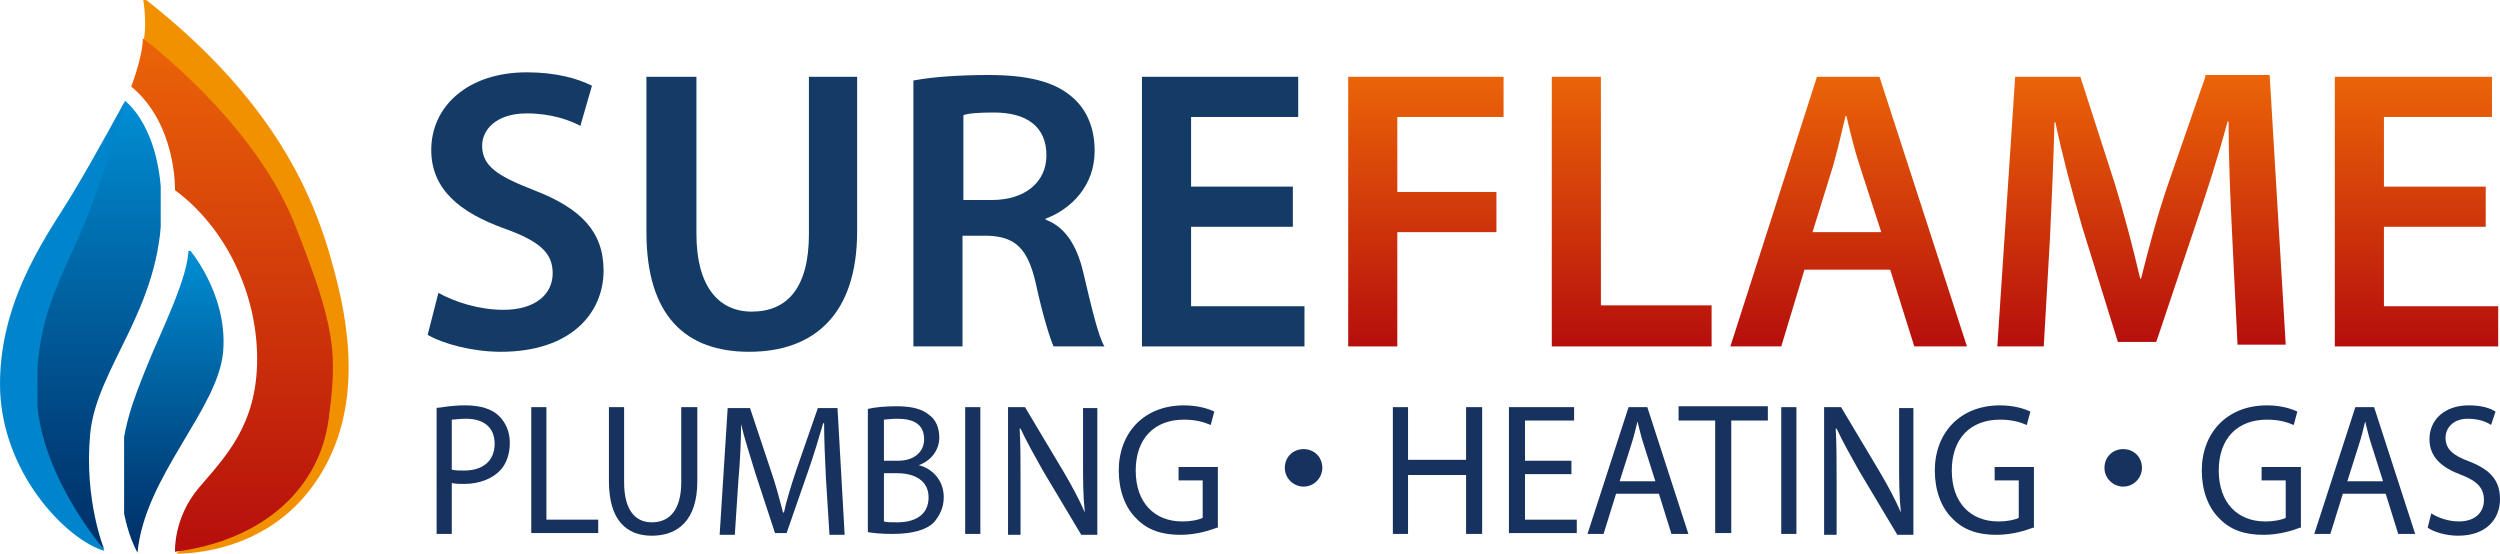 <?xml version="1.0" encoding="utf-8"?>
<!-- Generator: Adobe Illustrator 21.1.0, SVG Export Plug-In . SVG Version: 6.00 Build 0)  -->
<svg version="1.1" id="Layer_1" xmlns="http://www.w3.org/2000/svg" xmlns:xlink="http://www.w3.org/1999/xlink" x="0px" y="0px"
	 viewBox="0 0 280 62" style="enable-background:new 0 0 280 62;" xml:space="preserve">
<style type="text/css">
	.st0{fill:#0085CC;}
	.st1{clip-path:url(#SVGID_2_);}
	.st2{clip-path:url(#SVGID_4_);fill:url(#SVGID_5_);}
	.st3{fill:#F29100;}
	.st4{clip-path:url(#SVGID_7_);}
	.st5{clip-path:url(#SVGID_9_);fill:url(#SVGID_10_);}
	.st6{fill:url(#SVGID_11_);}
	.st7{fill:#143B65;}
	.st8{fill:url(#SVGID_12_);}
	.st9{fill:url(#SVGID_13_);}
	.st10{fill:url(#SVGID_14_);}
	.st11{fill:url(#SVGID_15_);}
	.st12{fill:url(#SVGID_16_);}
	.st13{fill:#17325F;}
</style>
<g>
	<path class="st0" d="M14,11.3c0,0-3.3,6.1-5.7,10.1C5.9,25.5,0,33,0,43c0,9.9,7.5,17.5,11.7,18.7c0,0-6.3-10-6-17.3
		c0.3-7.2,4.8-19.2,6.2-23C13.2,17.6,14,11.3,14,11.3"/>
	<g>
		<defs>
			<path id="SVGID_1_" d="M16.5,40.9c-1.4,3.5-3,7.2-3,12.5l0,0c0,5.3,1.9,8.5,1.9,8.5l0,0c0.8-8.6,9.1-16.1,9.6-22.6l0,0
				c0.5-6.5-3.9-11.5-3.9-11.5l0,0C21.2,30.9,17.9,37.4,16.5,40.9"/>
		</defs>
		<clipPath id="SVGID_2_">
			<use xlink:href="#SVGID_1_"  style="overflow:visible;"/>
		</clipPath>
		<g class="st1">
			<g>
				<defs>
					<rect id="SVGID_3_" x="13.9" y="28.1" width="12" height="34.1"/>
				</defs>
				<clipPath id="SVGID_4_">
					<use xlink:href="#SVGID_3_"  style="overflow:visible;"/>
				</clipPath>
				
					<linearGradient id="SVGID_5_" gradientUnits="userSpaceOnUse" x1="0" y1="0" x2="1" y2="0" gradientTransform="matrix(0 34.082 34.082 0 19.711 28.092)">
					<stop  offset="0" style="stop-color:#008FD5"/>
					<stop  offset="0.296" style="stop-color:#006FB0"/>
					<stop  offset="0.766" style="stop-color:#00417C"/>
					<stop  offset="0.995" style="stop-color:#002F67"/>
					<stop  offset="1" style="stop-color:#002F67"/>
				</linearGradient>
				<rect x="13.9" y="28.1" class="st2" width="12" height="34.1"/>
			</g>
		</g>
	</g>
	<path class="st3" d="M19.7,62c0,0,9.1,0.4,14.9-7c5.8-7.4,5-16.8,2.8-24.8c-2.1-8-6.5-18.9-21.4-30.5c0,0,0.5,2.7,0.1,4.8l0.8,2.2
		l16.6,29l-5.4,20.8L19.7,62z"/>
	<g>
		<defs>
			<path id="SVGID_6_" d="M10,23.7c-2.8,7.2-5.9,11-5.9,20.1l0,0c0,9.1,7.6,17.8,7.6,17.8l0,0c0,0-2.3-5.5-1.6-13l0,0
				c0.7-7.5,8-14,8-25.4l0,0c0-9-4.1-11.9-4.1-11.9l0,0C14,11.3,12.8,16.4,10,23.7"/>
		</defs>
		<clipPath id="SVGID_7_">
			<use xlink:href="#SVGID_6_"  style="overflow:visible;"/>
		</clipPath>
		<g class="st4">
			<g>
				<defs>
					<rect id="SVGID_8_" x="4.2" y="11.2" width="13.8" height="50.3"/>
				</defs>
				<clipPath id="SVGID_9_">
					<use xlink:href="#SVGID_8_"  style="overflow:visible;"/>
				</clipPath>
				
					<linearGradient id="SVGID_10_" gradientUnits="userSpaceOnUse" x1="0" y1="0" x2="1" y2="0" gradientTransform="matrix(0 50.305 50.305 0 11.083 11.192)">
					<stop  offset="0" style="stop-color:#008FD5"/>
					<stop  offset="0.297" style="stop-color:#006FB0"/>
					<stop  offset="0.769" style="stop-color:#00417C"/>
					<stop  offset="1" style="stop-color:#002F67"/>
				</linearGradient>
				<rect x="4.2" y="11.2" class="st5" width="13.8" height="50.3"/>
			</g>
		</g>
	</g>
	<linearGradient id="SVGID_11_" gradientUnits="userSpaceOnUse" x1="26.04" y1="4.515" x2="26.04" y2="61.957">
		<stop  offset="0" style="stop-color:#EB6408"/>
		<stop  offset="1" style="stop-color:#B60E0C"/>
	</linearGradient>
	<path class="st6" d="M14.7,9.7c5.1,4.2,4.9,11.6,4.9,11.6l0,0c5.7,4.2,9.2,11.6,9.2,18.9l0,0c0,7.4-3.6,11-6.5,14.4l0,0
		c-2.9,3.4-2.7,7.2-2.7,7.2l0,0c10.1-1.3,16.2-7.3,17.2-14.8l0,0c1-7.5,0.8-10.3-3.8-21.9l0,0c-4.6-11.6-17-20.8-17-20.8l0,0
		C16,6.3,14.7,9.7,14.7,9.7"/>
	<path class="st7" d="M49.1,32.8c1.8,1,4.5,1.9,7.3,1.9c3.5,0,5.5-1.7,5.5-4.1c0-2.3-1.5-3.6-5.4-5c-5-1.8-8.2-4.4-8.2-8.8
		c0-4.9,4.1-8.7,10.7-8.7c3.3,0,5.7,0.7,7.3,1.5L65,14.1c-1.1-0.6-3.2-1.4-6-1.4c-3.5,0-5,1.9-5,3.6c0,2.3,1.7,3.4,5.8,5
		c5.2,2,7.8,4.6,7.8,9c0,4.8-3.7,9.1-11.5,9.1c-3.2,0-6.5-0.9-8.2-1.9L49.1,32.8z"/>
	<path class="st7" d="M78,8.6v17.6c0,5.9,2.5,8.7,6.2,8.7c4,0,6.4-2.7,6.4-8.7V8.6H96v17.3c0,9.3-4.8,13.5-12.1,13.5
		c-7,0-11.5-3.9-11.5-13.4V8.6H78z"/>
	<path class="st7" d="M102.4,9c2.1-0.4,5.2-0.6,8.3-0.6c4.3,0,7.3,0.7,9.3,2.4c1.7,1.4,2.6,3.5,2.6,6.1c0,3.9-2.6,6.5-5.5,7.6v0.1
		c2.2,0.8,3.5,2.9,4.2,5.8c0.9,3.8,1.7,7.3,2.4,8.4H118c-0.4-0.9-1.2-3.4-2-7.1c-0.9-3.9-2.3-5.2-5.4-5.3h-2.8v12.4h-5.5V9z
		 M107.8,22.4h3.3c3.7,0,6.1-2,6.1-5c0-3.3-2.3-4.8-5.9-4.8c-1.7,0-2.9,0.1-3.4,0.3V22.4z"/>
	<polygon class="st7" points="144.8,25.4 133.4,25.4 133.4,34.3 146.1,34.3 146.1,38.8 127.9,38.8 127.9,8.6 145.4,8.6 145.4,13.1 
		133.4,13.1 133.4,20.9 144.8,20.9 	"/>
	<linearGradient id="SVGID_12_" gradientUnits="userSpaceOnUse" x1="159.68" y1="8.604" x2="159.68" y2="38.825">
		<stop  offset="0" style="stop-color:#EB6408"/>
		<stop  offset="1" style="stop-color:#B60E0C"/>
	</linearGradient>
	<polygon class="st8" points="151,8.6 151,38.8 156.5,38.8 156.5,26 167.6,26 167.6,21.5 156.5,21.5 156.5,13.1 168.4,13.1 
		168.4,8.6 	"/>
	<linearGradient id="SVGID_13_" gradientUnits="userSpaceOnUse" x1="182.748" y1="8.604" x2="182.748" y2="38.825">
		<stop  offset="0" style="stop-color:#EB6408"/>
		<stop  offset="1" style="stop-color:#B60E0C"/>
	</linearGradient>
	<polygon class="st9" points="173.8,8.6 173.8,38.8 191.7,38.8 191.7,34.2 179.3,34.2 179.3,8.6 	"/>
	<linearGradient id="SVGID_14_" gradientUnits="userSpaceOnUse" x1="207.094" y1="8.604" x2="207.094" y2="38.825">
		<stop  offset="0" style="stop-color:#EB6408"/>
		<stop  offset="1" style="stop-color:#B60E0C"/>
	</linearGradient>
	<path class="st10" d="M205.3,18.6c0.5-1.8,1-3.9,1.4-5.6l0,0h0.1c0.4,1.7,0.9,3.8,1.5,5.6l0,0l2.4,7.4H203L205.3,18.6z M203.5,8.6
		l-9.7,30.2h5.7l2.6-8.6h9.6l2.7,8.6h5.9l-9.8-30.2H203.5z"/>
	<linearGradient id="SVGID_15_" gradientUnits="userSpaceOnUse" x1="239.804" y1="8.604" x2="239.804" y2="38.825">
		<stop  offset="0" style="stop-color:#EB6408"/>
		<stop  offset="1" style="stop-color:#B60E0C"/>
	</linearGradient>
	<path class="st11" d="M247,8.6l-4.2,12.1c-1.2,3.5-2.2,7.3-3,10.5l0,0h-0.1c-0.8-3.4-1.7-6.9-2.8-10.5l0,0L233,8.6h-7.3l-2,30.2
		h5.2l0.7-12.2c0.2-4.1,0.4-8.9,0.5-12.9l0,0h0.1c0.8,3.8,1.9,7.9,3,11.7l0,0l4,12.9h4.3l4.4-13.1c1.3-3.8,2.6-7.9,3.6-11.6l0,0h0.1
		c0,4.1,0.2,8.8,0.4,12.7l0,0l0.6,12.3h5.4l-1.8-30.2H247z"/>
	<linearGradient id="SVGID_16_" gradientUnits="userSpaceOnUse" x1="270.652" y1="8.604" x2="270.652" y2="38.825">
		<stop  offset="0" style="stop-color:#EB6408"/>
		<stop  offset="1" style="stop-color:#B60E0C"/>
	</linearGradient>
	<polygon class="st12" points="261.5,8.6 261.5,38.8 279.8,38.8 279.8,34.3 267,34.3 267,25.4 278.4,25.4 278.4,20.9 267,20.9 
		267,13.1 279.1,13.1 279.1,8.6 	"/>
	<g>
		<path class="st13" d="M48.8,45.7c0.8-0.1,1.9-0.3,3.3-0.3c1.7,0,3,0.4,3.8,1.2c0.7,0.7,1.2,1.7,1.2,3c0,1.3-0.4,2.3-1,3
			c-0.9,1-2.4,1.6-4.1,1.6c-0.5,0-1,0-1.4-0.1v5.7h-1.7V45.7z M50.6,52.6c0.4,0.1,0.9,0.1,1.4,0.1c2.1,0,3.4-1.1,3.4-3
			c0-1.9-1.3-2.8-3.2-2.8c-0.8,0-1.3,0.1-1.6,0.1V52.6z"/>
		<path class="st13" d="M59.5,45.6h1.7v12.6H67v1.5h-7.5V45.6z"/>
		<path class="st13" d="M69.9,45.6V54c0,3.2,1.3,4.5,3.1,4.5c2,0,3.3-1.4,3.3-4.5v-8.4h1.8v8.3c0,4.4-2.2,6.1-5.1,6.1
			c-2.8,0-4.8-1.7-4.8-6.1v-8.3H69.9z"/>
		<path class="st13" d="M92.5,53.5c-0.1-2-0.2-4.4-0.2-6.1h-0.1c-0.5,1.7-1,3.4-1.7,5.4l-2.4,6.9h-1.3l-2.2-6.7
			c-0.6-2-1.2-3.8-1.6-5.5h0c0,1.8-0.1,4.1-0.3,6.3l-0.4,6.1h-1.7l0.9-14.2H84l2.3,6.9c0.6,1.7,1,3.3,1.4,4.8h0.1
			c0.3-1.4,0.8-3,1.4-4.8l2.4-6.9h2.2l0.8,14.2h-1.7L92.5,53.5z"/>
		<path class="st13" d="M97.2,45.8c0.8-0.2,2-0.3,3.2-0.3c1.7,0,2.9,0.3,3.7,1c0.7,0.5,1.1,1.4,1.1,2.5c0,1.4-0.9,2.6-2.3,3.1v0
			c1.3,0.3,2.8,1.5,2.8,3.6c0,1.2-0.5,2.1-1.1,2.8c-0.9,0.9-2.5,1.3-4.7,1.3c-1.2,0-2.1-0.1-2.7-0.2V45.8z M99,51.6h1.6
			c1.8,0,2.9-1,2.9-2.4c0-1.7-1.2-2.3-3-2.3c-0.8,0-1.3,0.1-1.5,0.1V51.6z M99,58.4c0.3,0.1,0.8,0.1,1.5,0.1c1.8,0,3.5-0.7,3.5-2.8
			c0-1.9-1.6-2.7-3.5-2.7H99V58.4z"/>
		<path class="st13" d="M109.8,45.6v14.2h-1.7V45.6H109.8z"/>
		<path class="st13" d="M112.9,59.7V45.6h1.9l4.3,7.2c1,1.7,1.8,3.2,2.4,4.6l0,0c-0.2-1.9-0.2-3.6-0.2-5.8v-5.9h1.6v14.2h-1.8
			l-4.3-7.2c-0.9-1.6-1.8-3.2-2.5-4.7l-0.1,0c0.1,1.8,0.1,3.5,0.1,5.8v6.1H112.9z"/>
		<path class="st13" d="M136.3,59.1c-0.8,0.3-2.3,0.8-4.1,0.8c-2,0-3.7-0.5-5-1.9c-1.2-1.2-1.9-3.1-1.9-5.3c0-4.2,2.8-7.3,7.3-7.3
			c1.6,0,2.8,0.4,3.4,0.7l-0.4,1.5c-0.7-0.3-1.6-0.6-3-0.6c-3.3,0-5.4,2.1-5.4,5.7c0,3.6,2.1,5.7,5.2,5.7c1.1,0,1.9-0.2,2.3-0.4
			v-4.2h-2.7v-1.5h4.4V59.1z"/>
		<path class="st13" d="M157.7,45.6v5.9h6.5v-5.9h1.8v14.2h-1.8v-6.6h-6.5v6.6h-1.7V45.6H157.7z"/>
		<path class="st13" d="M176,53.1h-5.2v5.1h5.8v1.5H169V45.6h7.3v1.5h-5.5v4.5h5.2V53.1z"/>
		<path class="st13" d="M181,55.3l-1.4,4.5h-1.8l4.6-14.2h2.1l4.6,14.2h-1.9l-1.4-4.5H181z M185.4,53.9l-1.3-4.1
			c-0.3-0.9-0.5-1.8-0.7-2.6h0c-0.2,0.8-0.4,1.7-0.7,2.6l-1.3,4.1H185.4z"/>
		<path class="st13" d="M192.1,47.1H188v-1.6h10v1.6h-4.1v12.6h-1.8V47.1z"/>
		<path class="st13" d="M201.2,45.6v14.2h-1.7V45.6H201.2z"/>
		<path class="st13" d="M204.3,59.7V45.6h1.9l4.3,7.2c1,1.7,1.8,3.2,2.4,4.6l0,0c-0.2-1.9-0.2-3.6-0.2-5.8v-5.9h1.6v14.2h-1.8
			l-4.3-7.2c-0.9-1.6-1.8-3.2-2.5-4.7l-0.1,0c0.1,1.8,0.1,3.5,0.1,5.8v6.1H204.3z"/>
		<path class="st13" d="M227.7,59.1c-0.8,0.3-2.3,0.8-4.1,0.8c-2,0-3.7-0.5-5-1.9c-1.2-1.2-1.9-3.1-1.9-5.3c0-4.2,2.8-7.3,7.3-7.3
			c1.6,0,2.8,0.4,3.4,0.7l-0.4,1.5c-0.7-0.3-1.6-0.6-3-0.6c-3.3,0-5.4,2.1-5.4,5.7c0,3.6,2.1,5.7,5.2,5.7c1.1,0,1.9-0.2,2.3-0.4
			v-4.2h-2.7v-1.5h4.4V59.1z"/>
		<path class="st13" d="M257.6,59.1c-0.8,0.3-2.3,0.8-4.1,0.8c-2,0-3.7-0.5-5-1.9c-1.2-1.2-1.9-3.1-1.9-5.3c0-4.2,2.8-7.3,7.3-7.3
			c1.6,0,2.8,0.4,3.4,0.7l-0.4,1.5c-0.7-0.3-1.6-0.6-3-0.6c-3.3,0-5.4,2.1-5.4,5.7c0,3.6,2.1,5.7,5.2,5.7c1.1,0,1.9-0.2,2.3-0.4
			v-4.2h-2.7v-1.5h4.4V59.1z"/>
		<path class="st13" d="M262.4,55.3l-1.4,4.5h-1.8l4.6-14.2h2.1l4.6,14.2h-1.9l-1.4-4.5H262.4z M266.9,53.9l-1.3-4.1
			c-0.3-0.9-0.5-1.8-0.7-2.6h0c-0.2,0.8-0.4,1.7-0.7,2.6l-1.3,4.1H266.9z"/>
		<path class="st13" d="M272.3,57.5c0.8,0.5,1.9,0.9,3.1,0.9c1.8,0,2.8-1,2.8-2.4c0-1.3-0.7-2.1-2.5-2.8c-2.2-0.8-3.6-2-3.6-4
			c0-2.2,1.7-3.8,4.4-3.8c1.4,0,2.4,0.3,3,0.7l-0.5,1.5c-0.4-0.3-1.3-0.7-2.6-0.7c-1.8,0-2.5,1.2-2.5,2.1c0,1.3,0.8,2,2.7,2.7
			c2.3,0.9,3.4,2.1,3.4,4.2c0,2.2-1.5,4.1-4.7,4.1c-1.3,0-2.7-0.4-3.4-0.9L272.3,57.5z"/>
	</g>
	<path class="st13" d="M148.1,52.4c0,1.1-0.9,2.1-2.1,2.1c-1.1,0-2.1-0.9-2.1-2.1s0.9-2.1,2.1-2.1C147.2,50.3,148.1,51.2,148.1,52.4
		"/>
	<path class="st13" d="M239.9,52.4c0,1.1-0.9,2.1-2.1,2.1c-1.1,0-2.1-0.9-2.1-2.1s0.9-2.1,2.1-2.1C239,50.3,239.9,51.2,239.9,52.4"
		/>
</g>
</svg>
